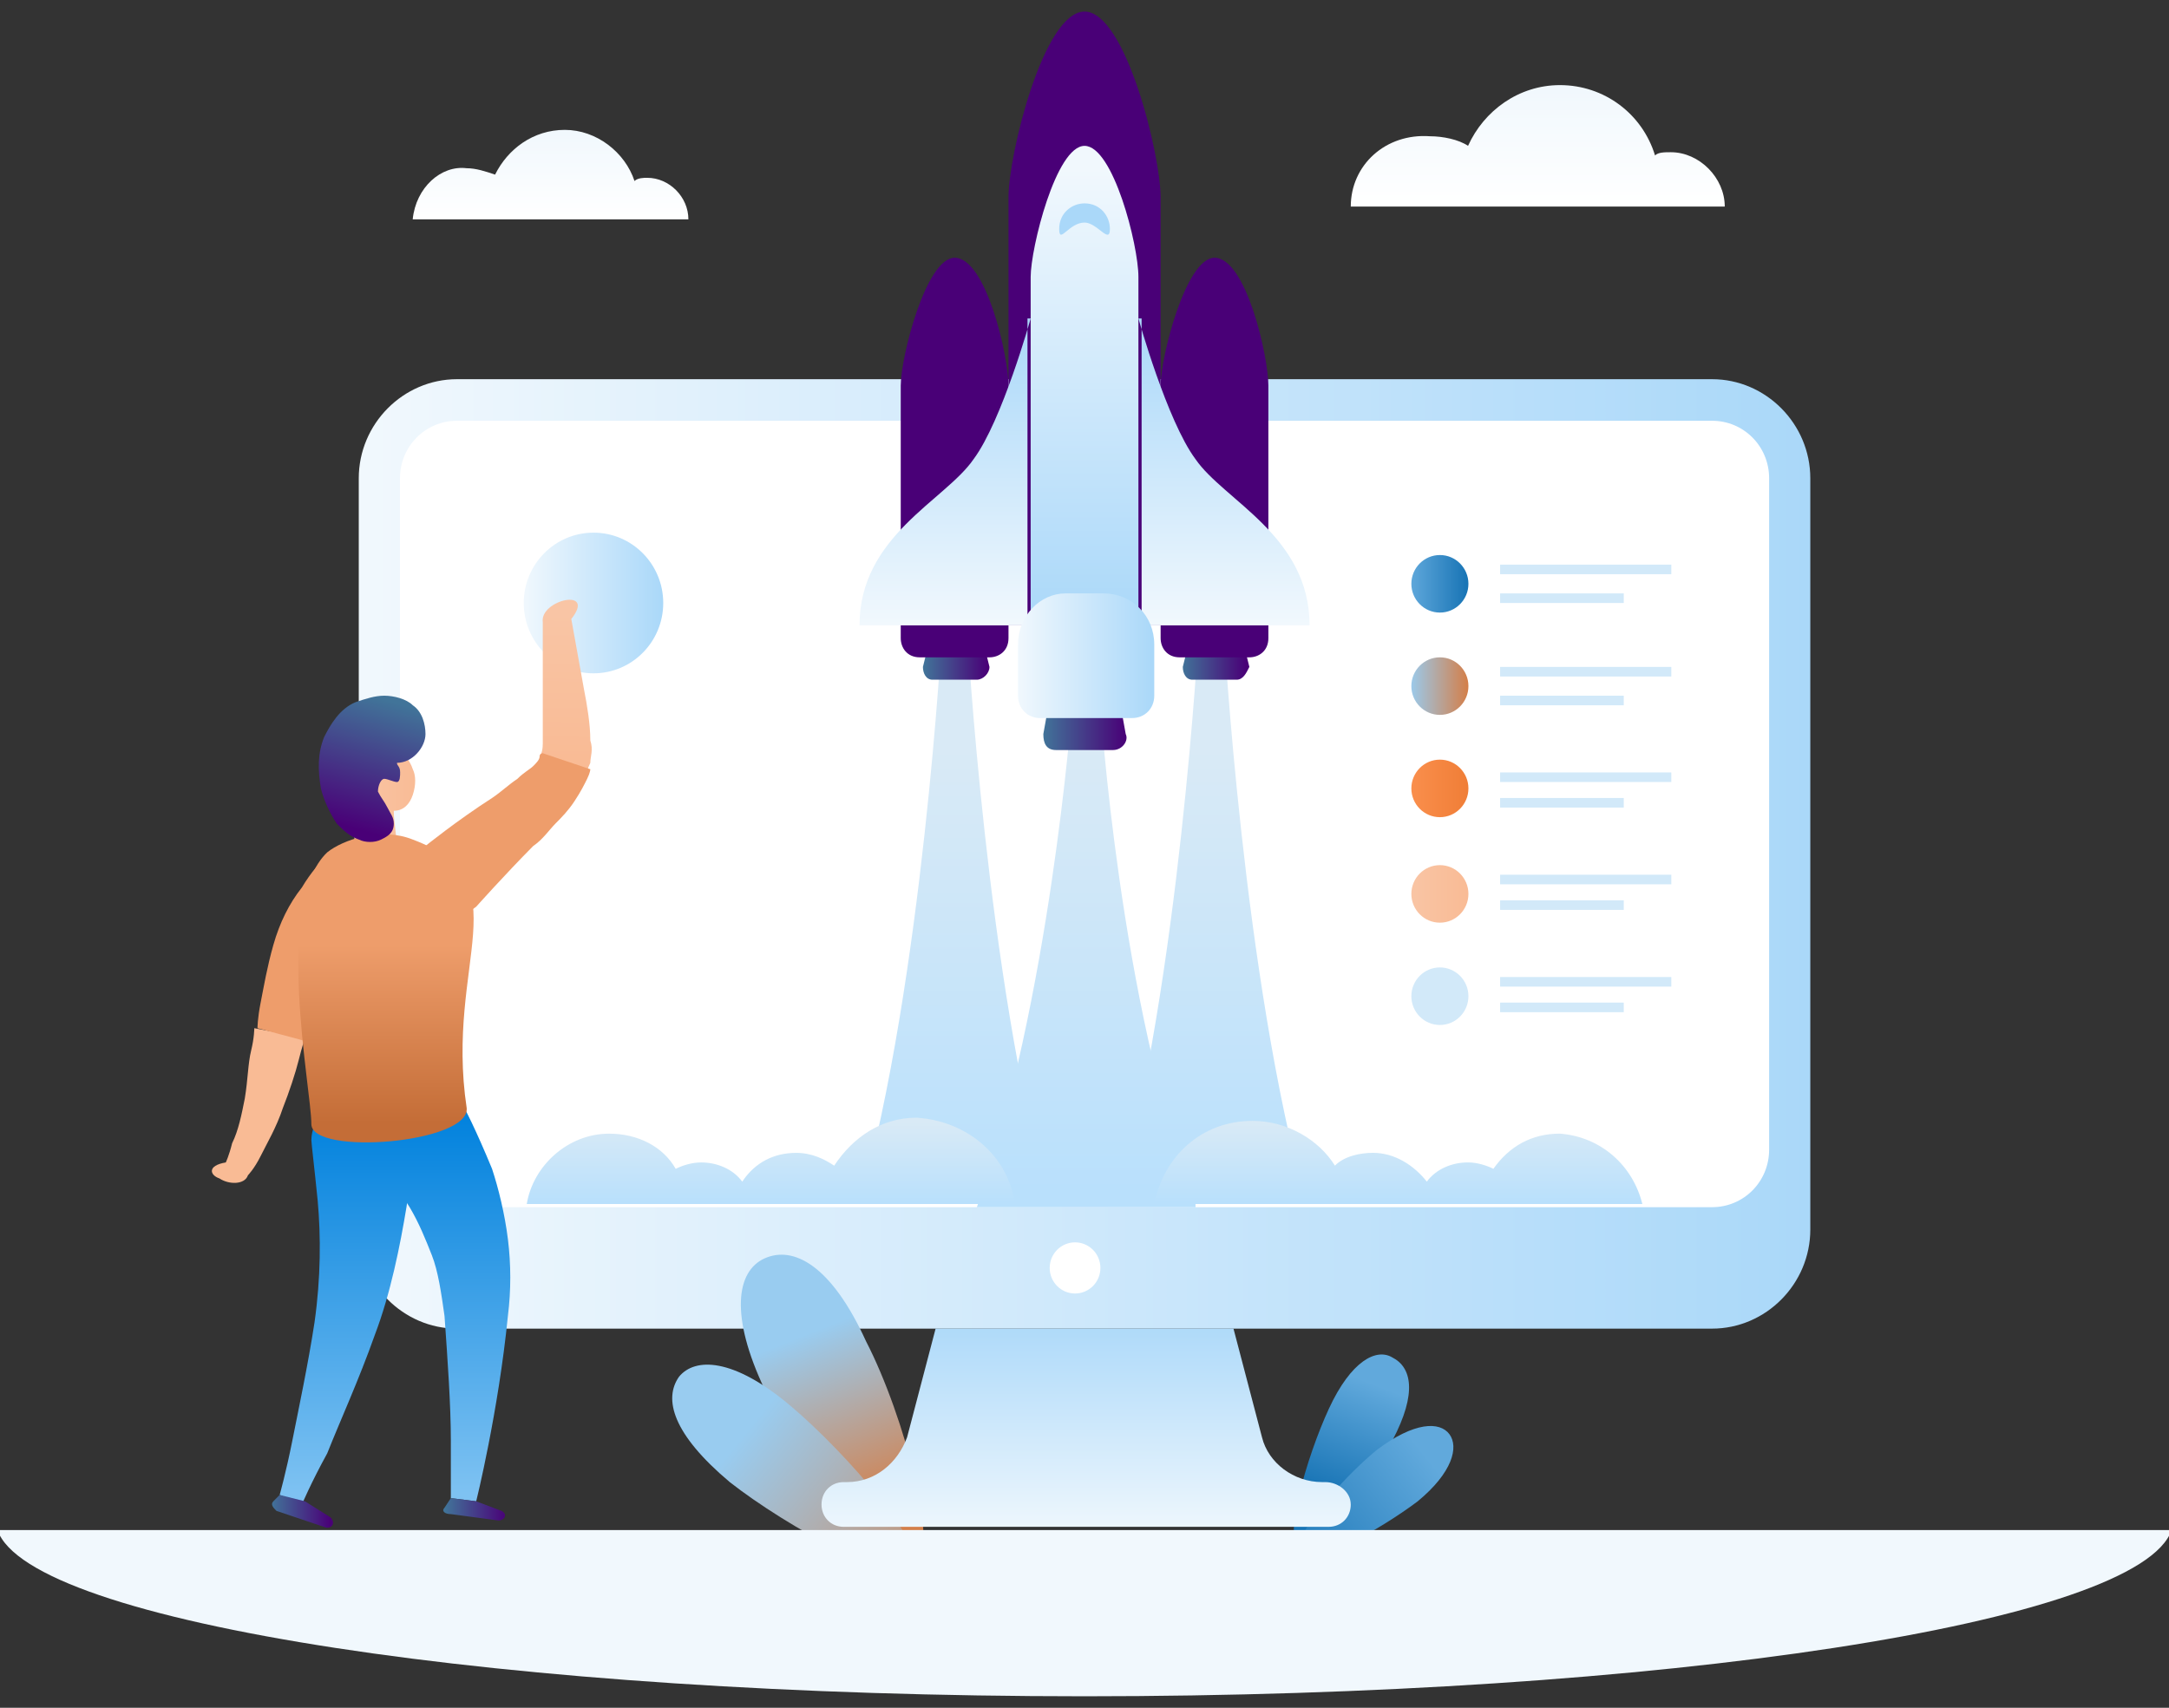 <?xml version="1.0" encoding="UTF-8"?>
<svg id="BoostSales" width="800" height="630" enable-background="new 0 0 80 80" version="1.1" viewBox="0 0 800 630" xmlns="http://www.w3.org/2000/svg"><rect x="0" y="0" width="800" height="630" fill="#333333" stroke="none"/><linearGradient id="a" x1="17.146" x2="62.854" y1="38.751" y2="38.751" gradientTransform="matrix(1.155 0 0 1.165 -6.189 -13.563)" gradientUnits="userSpaceOnUse"><stop class="stopColorf1f5fd svgShape" stop-color="#f1f8fd" offset="0"/><stop class="stopColoraac8f9 svgShape" stop-color="#aad8f9" offset="1"/></linearGradient><linearGradient id="b" x1="40" x2="40" y1="35.44" y2="49.29" gradientTransform="matrix(1.155 0 0 1.165 -6.189 -13.563)" gradientUnits="userSpaceOnUse"><stop class="stopColord9dff6 svgShape" stop-color="#d9eaf6" offset="0"/><stop class="stopColorb9c4fc svgShape" stop-color="#b9e0fc" offset="1"/></linearGradient><linearGradient id="c" x1="44.073" x2="44.073" y1="35.44" y2="49.29" gradientTransform="matrix(1.155 0 0 1.165 -6.189 -13.563)" gradientUnits="userSpaceOnUse"><stop class="stopColord9dff6 svgShape" stop-color="#d9eaf6" offset="0"/><stop class="stopColorb9c4fc svgShape" stop-color="#b9e0fc" offset="1"/></linearGradient><linearGradient id="d" x1="35.927" x2="35.927" y1="35.44" y2="49.29" gradientTransform="matrix(1.155 0 0 1.165 -6.189 -13.563)" gradientUnits="userSpaceOnUse"><stop class="stopColord9dff6 svgShape" stop-color="#d9eaf6" offset="0"/><stop class="stopColorb9c4fc svgShape" stop-color="#b9e0fc" offset="1"/></linearGradient><linearGradient id="e" x1="30.138" x2="30.138" y1="47.132" y2="49.623" gradientTransform="matrix(1.155 0 0 1.165 -6.189 -13.563)" gradientUnits="userSpaceOnUse"><stop class="stopColord9dff6 svgShape" stop-color="#d9eaf6" offset="0"/><stop class="stopColorb9c4fc svgShape" stop-color="#b9e0fc" offset="1"/></linearGradient><linearGradient id="f" x1="49.863" x2="49.863" y1="47.132" y2="49.623" gradientTransform="matrix(1.155 0 0 1.165 -6.189 -13.563)" gradientUnits="userSpaceOnUse"><stop class="stopColord9dff6 svgShape" stop-color="#d9eaf6" offset="0"/><stop class="stopColorb9c4fc svgShape" stop-color="#b9e0fc" offset="1"/></linearGradient><linearGradient id="g" x1="34.91" x2="36.945" y1="32.693" y2="32.693" gradientTransform="matrix(1.155 0 0 1.165 -6.189 -13.563)" gradientUnits="userSpaceOnUse"><stop class="stopColor416d99 svgShape" stop-color="#417499" offset="0"/><stop class="stopColor244d77 svgShape" stop-color="#490077" offset="1"/></linearGradient><linearGradient id="i" x1="43.056" x2="45.091" y1="32.693" y2="32.693" gradientTransform="matrix(1.155 0 0 1.165 -6.189 -13.563)" gradientUnits="userSpaceOnUse"><stop class="stopColor416d99 svgShape" stop-color="#417499" offset="0"/><stop class="stopColor244d77 svgShape" stop-color="#490077" offset="1"/></linearGradient><linearGradient id="l" x1="40" x2="40" y1="17.319" y2="31.542" gradientTransform="matrix(1.155 0 0 1.165 -6.189 -13.563)" gradientUnits="userSpaceOnUse"><stop class="stopColorf1f5fd svgShape" stop-color="#f1f8fd" offset="0"/><stop class="stopColoraac8f9 svgShape" stop-color="#aad8f9" offset="1"/></linearGradient><linearGradient id="m" x1="44.353" x2="44.353" y1="31.551" y2="22.141" gradientTransform="matrix(1.155 0 0 1.165 -6.189 -13.563)" gradientUnits="userSpaceOnUse"><stop class="stopColorf1f5fd svgShape" stop-color="#f1f8fd" offset="0"/><stop class="stopColoraac8f9 svgShape" stop-color="#aad8f9" offset="1"/></linearGradient><linearGradient id="n" x1="6525.4" x2="6525.4" y1="31.551" y2="22.141" gradientTransform="matrix(-1.155 0 0 1.165 7569.9 -13.563)" gradientUnits="userSpaceOnUse"><stop class="stopColorf1f5fd svgShape" stop-color="#f1f8fd" offset="0"/><stop class="stopColoraac8f9 svgShape" stop-color="#aad8f9" offset="1"/></linearGradient><linearGradient id="o" x1="38.684" x2="41.316" y1="34.665" y2="34.665" gradientTransform="matrix(1.155 0 0 1.165 -6.189 -13.563)" gradientUnits="userSpaceOnUse"><stop class="stopColor416d99 svgShape" stop-color="#417499" offset="0"/><stop class="stopColor244d77 svgShape" stop-color="#490077" offset="1"/></linearGradient><linearGradient id="p" x1="37.856" x2="42.144" y1="32.595" y2="32.595" gradientTransform="matrix(1.155 0 0 1.165 -6.189 -13.563)" gradientUnits="userSpaceOnUse"><stop class="stopColorf1f5fd svgShape" stop-color="#f1f8fd" offset="0"/><stop class="stopColoraac8f9 svgShape" stop-color="#aad8f9" offset="1"/></linearGradient><linearGradient id="u" x1="40" x2="40" y1="60.235" y2="53.087" gradientTransform="matrix(1.155 0 0 1.165 -6.189 -13.563)" gradientUnits="userSpaceOnUse"><stop class="stopColorf1f5fd svgShape" stop-color="#f1f8fd" offset="0"/><stop class="stopColoraac8f9 svgShape" stop-color="#aad8f9" offset="1"/></linearGradient><linearGradient id="I" x1="4676" x2="4676" y1="18.846" y2="16.204" gradientTransform="matrix(-1.155 0 0 1.165 5420 -13.563)" gradientUnits="userSpaceOnUse"><stop class="stopColorffffff svgShape" stop-color="#fff" offset="0"/><stop class="stopColorf1f5fd svgShape" stop-color="#f1f8fd" offset="1"/></linearGradient><linearGradient id="J" x1="4644.9" x2="4644.9" y1="18.411" y2="14.843" gradientTransform="matrix(-1.155 0 0 1.165 5420 -13.563)" gradientUnits="userSpaceOnUse"><stop class="stopColorffffff svgShape" stop-color="#fff" offset="0"/><stop class="stopColorf1f5fd svgShape" stop-color="#f1f8fd" offset="1"/></linearGradient><g transform="matrix(10.123 0 0 10.123 -4.903 -4.672)"><g stroke-width="1.16"><path d="m62.863 14.28h-45.727c-1.963 0-3.58 1.631-3.58 3.611v27.377c0 1.98 1.617 3.611 3.58 3.611h45.727c1.963 0 3.58-1.631 3.58-3.611v-27.377c0-1.98-1.617-3.611-3.58-3.611z" fill="url(#a)"/><path class="colorffffff svgShape" d="m17.137 44.337c-1.155 0-2.079-0.932-2.079-2.097v-24.348c0-1.165 0.924-2.097 2.079-2.097h45.727c1.155 0 2.079 0.932 2.079 2.097v24.464c0 1.165-0.924 2.097-2.079 2.097h-45.727z" fill="#fff"/><path d="m44.042 44.337c-2.771-7.339-3.464-18.174-3.464-18.174l-0.115 0.117-0.462-0.349-0.346 0.466-0.115-0.117s-0.808 10.718-3.464 18.174h7.968z" fill="url(#b)"/><path d="m48.083 44.337c-2.309-8.271-3.002-20.853-3.002-20.853l-0.115 0.117-0.346-0.466-0.346 0.466-0.115-0.117s-0.693 12.698-3.002 20.853z" fill="url(#c)"/><path d="m38.73 44.337c-2.309-8.271-3.002-20.853-3.002-20.853l-0.115 0.117-0.346-0.466-0.346 0.466-0.115-0.117s-0.693 12.698-3.002 20.853z" fill="url(#d)"/><path d="m37.46 44.337h-17.783c0.231-1.398 1.501-2.563 3.002-2.563 1.039 0 1.963 0.466 2.425 1.282 0.231-0.117 0.577-0.233 0.924-0.233 0.577 0 1.155 0.233 1.501 0.699 0.462-0.699 1.155-1.048 1.963-1.048 0.577 0 1.039 0.233 1.386 0.466 0.693-1.048 1.732-1.748 3.002-1.748 1.847 0.117 3.349 1.398 3.58 3.145z" fill="url(#e)"/><path d="m60.323 44.337h-17.783c0.346-1.748 1.732-3.029 3.58-3.029 1.27 0 2.425 0.699 3.002 1.631 0.346-0.349 0.924-0.466 1.386-0.466 0.808 0 1.501 0.466 1.963 1.048 0.346-0.466 0.924-0.699 1.501-0.699 0.346 0 0.693 0.117 0.924 0.233 0.577-0.815 1.386-1.282 2.425-1.282 1.501 0.117 2.656 1.165 3.002 2.563z" fill="url(#f)"/><path d="m36.074 25.231h-1.617c-0.231 0-0.346-0.233-0.346-0.466l0.231-0.932h1.963l0.231 0.932c0 0.233-0.231 0.466-0.462 0.466z" fill="url(#g)"/><path d="m42.771 23.251v-15.611c0-1.514-1.27-6.757-2.771-6.757-1.501 0-2.771 5.242-2.771 6.757v15.611z" fill="#490077"/><path d="m45.543 25.231h-1.617c-0.231 0-0.346-0.233-0.346-0.466l0.231-0.932h1.963l0.231 0.932c-0.115 0.233-0.231 0.466-0.462 0.466z" fill="url(#i)"/><path d="m46.005 24.416c0.346 0 0.693-0.233 0.693-0.699v-9.203c0-1.048-0.808-4.66-1.963-4.66-1.039 0-1.963 3.611-1.963 4.66v9.203c0 0.349 0.231 0.699 0.693 0.699z" fill="#490077"/><path d="m36.536 24.416c0.346 0 0.693-0.233 0.693-0.699v-9.203c0-1.048-0.808-4.66-1.963-4.66-1.039 0-1.963 3.611-1.963 4.66v9.203c0 0.349 0.231 0.699 0.693 0.699z" fill="#490077"/><path d="m41.963 23.251h-3.926v-12.698c0-1.048 0.924-4.776 1.963-4.776 1.039 0 1.963 3.611 1.963 4.776z" fill="url(#l)"/><path d="m41.963 12.067s1.039 3.728 2.079 5.126c1.039 1.514 4.157 2.796 4.157 6.058h-6.12v-11.184z" fill="url(#m)"/><path d="m38.037 12.067s-1.039 3.728-2.079 5.126c-1.039 1.514-4.157 2.796-4.157 6.058h6.12v-11.184z" fill="url(#n)"/><path class="coloraac8f9 svgShape" d="m40.924 8.805c0 0.582-0.462-0.233-0.924-0.233-0.577 0-0.924 0.815-0.924 0.233s0.462-0.932 0.924-0.932c0.577 0 0.924 0.466 0.924 0.932z" fill="#aad8f9"/><path d="m41.039 27.794h-2.079c-0.346 0-0.462-0.233-0.462-0.582l0.231-1.282h2.54l0.231 1.282c0.115 0.233-0.115 0.582-0.462 0.582z" fill="url(#o)"/><path d="m37.575 23.95v1.864c0 0.466 0.346 0.815 0.808 0.815h3.349c0.462 0 0.808-0.349 0.808-0.815v-1.864c0-1.048-0.808-1.864-1.847-1.864h-1.386c-0.924 0-1.732 0.815-1.732 1.864z" fill="url(#p)"/><ellipse class="colorffffff svgShape" cx="39.654" cy="46.667" rx=".924" ry=".932" fill="#fff"/></g><g class="color000000 svgShape" transform="matrix(1.155 0 0 1.165 -6.189 -13.563)"><linearGradient id="q" x1="6376.2" x2="6377.9" y1="-3235.7" y2="-3230.1" gradientTransform="matrix(-.785 .62 .62 .785 7043.4 -1359.7)" gradientUnits="userSpaceOnUse"><stop class="stopColorf099dd svgShape" stop-color="#99ccf0" offset="0"/><stop class="stopColord34ac0 svgShape" stop-color="#d37f4a" offset="1"/></linearGradient><path d="m29.9 55.5c1.1 2.4 3.8 6 4.7 5.6s-0.3-4.8-1.5-7.1c-1.1-2.4-2.3-3-3.2-2.6s-1.1 1.8 0 4.1z" fill="url(#q)"/><linearGradient id="r" x1="6380.8" x2="6378.8" y1="-3234.6" y2="-3225.5" gradientTransform="matrix(-.785 .62 .62 .785 7043.4 -1359.7)" gradientUnits="userSpaceOnUse"><stop class="stopColorf099dd svgShape" stop-color="#99ccf0" offset="0"/><stop class="stopColord34ac0 svgShape" stop-color="#d37f4a" offset="1"/></linearGradient><path d="m30.7 56c1.8 1.5 4.4 4.5 3.9 5.1s-4-1.3-5.8-2.7c-1.8-1.5-2.1-2.6-1.6-3.3 0.5-0.6 1.7-0.6 3.5 0.9z" fill="url(#r)"/><linearGradient id="s" x1="1881.7" x2="1882.8" y1="316.36" y2="319.9" gradientTransform="matrix(.785 .62 -.62 .785 -1232 -1359.7)" gradientUnits="userSpaceOnUse"><stop class="stopColor64c2e1 svgShape" stop-color="#61a9dc" offset="0"/><stop class="stopColor1897b5 svgShape" stop-color="#1874b5" offset="1"/></linearGradient><path d="m49.7 57.1c-0.7 1.5-2.4 3.8-2.9 3.5-0.6-0.3 0.2-3 0.9-4.5s1.5-1.9 2-1.6c0.6 0.3 0.8 1.1 0 2.6z" fill="url(#s)"/><linearGradient id="t" x1="1884.7" x2="1883.4" y1="317.11" y2="322.83" gradientTransform="matrix(.785 .62 -.62 .785 -1232 -1359.7)" gradientUnits="userSpaceOnUse"><stop class="stopColor64c2e1 svgShape" stop-color="#61a9dc" offset="0"/><stop class="stopColor1897b5 svgShape" stop-color="#1874b5" offset="1"/></linearGradient><path d="m49.2 57.4c-1.1 0.9-2.8 2.8-2.4 3.3 0.3 0.4 2.5-0.8 3.7-1.7 1.1-0.9 1.3-1.7 1-2.1s-1.1-0.4-2.3 0.5z" fill="url(#t)"/></g><path d="m49.7 55.287c0 0.466-0.346 0.815-0.808 0.815h-17.667c-0.462 0-0.808-0.349-0.808-0.815 0-0.466 0.346-0.815 0.808-0.815h0.115c1.039 0 1.847-0.699 2.194-1.631l1.039-3.961h10.854l1.039 3.961c0.231 0.932 1.155 1.631 2.194 1.631h0.115c0.462 0 0.924 0.349 0.924 0.815z" fill="url(#u)" stroke-width="1.16"/><g class="color000000 svgShape" transform="matrix(1.155 0 0 1.165 -6.189 -13.563)"><linearGradient id="v" x1="22.252" x2="26.673" y1="30.856" y2="30.856" gradientUnits="userSpaceOnUse"><stop class="stopColorf1f5fd svgShape" stop-color="#f1f8fd" offset="0"/><stop class="stopColoraac8f9 svgShape" stop-color="#aad8f9" offset="1"/></linearGradient><circle cx="24.5" cy="30.9" r="2.2" fill="url(#v)"/><linearGradient id="w" x1="-609.63" x2="-607.5" y1="37.028" y2="37.028" gradientTransform="translate(626.5)" gradientUnits="userSpaceOnUse"><stop class="stopColorf9c7a5 svgShape" stop-color="#f9c5a5" offset="0"/><stop class="stopColorf9a395 svgShape" stop-color="#f9bb95" offset="1"/></linearGradient><path d="m18.3 35.5c0.2 0.1 0.4 0.3 0.5 0.6 0.1 0.2 0.1 0.5 0 0.8s-0.3 0.5-0.6 0.5c0 0.4 0.1 0.8 0.1 1.2h-1.3c-0.1-0.7-0.1-1.3-0.3-2 0.7-0.4 1.2-0.8 1.6-1.1 0.1 0 0.1 0 0 0z" fill="url(#w)"/><path class="colorf9a395 svgShape" d="m13.8 44.2s0 0.3-0.1 0.7-0.1 0.9-0.2 1.5c-0.1 0.5-0.2 1-0.4 1.4-0.1 0.4-0.2 0.6-0.2 0.6-0.6 0.1-0.5 0.4-0.2 0.5 0.3 0.2 0.8 0.2 0.9-0.1 0 0 0.2-0.2 0.4-0.6s0.5-0.9 0.7-1.5c0.2-0.5 0.4-1.1 0.5-1.5s0.2-0.7 0.2-0.7z" fill="#f9bb95"/><path class="coloree6b6b svgShape" d="m17.4 40.8s-0.2 0.1-0.4 0.4c-0.3 0.3-0.6 0.7-0.8 1.2-0.3 0.5-0.5 1-0.6 1.5-0.1 0.4-0.2 0.7-0.2 0.7l-1.5-0.4s0-0.3 0.1-0.8 0.2-1.1 0.4-1.8 0.5-1.3 0.9-1.8c0.3-0.5 0.6-0.8 0.6-0.8 0.3-0.3 0.7-0.4 1-0.3s0.5 0.3 0.7 0.6c0.1 0.3 0.2 0.6 0.2 0.8-0.1 0.3-0.2 0.5-0.4 0.7z" fill="#ee9d6b"/><linearGradient id="x" x1="-606.85" x2="-606.85" y1="58.758" y2="46.778" gradientTransform="translate(626.5)" gradientUnits="userSpaceOnUse"><stop class="stopColor7ec1f2 svgShape" stop-color="#7ec2f2" offset="0"/><stop class="stopColor009fdd svgShape" stop-color="#0081dd" offset="1"/></linearGradient><path d="m20 58.9v-1.8c0-1.1-0.1-2.5-0.2-3.9-0.1-0.7-0.2-1.4-0.4-1.9s-0.4-1-0.7-1.5c-0.5-0.8-1-1.4-1.1-1.6-0.4-0.5-0.3-1.7 0.4-2.2s1.9-0.2 2.3 0.5c0.1 0.1 0.5 0.9 1 2.1 0.2 0.6 0.4 1.4 0.5 2.2s0.1 1.6 0 2.4c-0.3 3-1 5.8-1 5.8z" fill="url(#x)"/><linearGradient id="y" x1="-606.69" x2="-604.73" y1="59.316" y2="59.316" gradientTransform="translate(626.5)" gradientUnits="userSpaceOnUse"><stop class="stopColor416d99 svgShape" stop-color="#417499" offset="0"/><stop class="stopColor244d77 svgShape" stop-color="#490077" offset="1"/></linearGradient><path d="m20 58.9-0.2 0.3c-0.1 0.1 0 0.2 0.2 0.2l1.5 0.2c0.2 0 0.3-0.2 0.1-0.3l-0.8-0.3z" fill="url(#y)"/><linearGradient id="z" x1="-609.8" x2="-609.8" y1="58.758" y2="46.778" gradientTransform="translate(626.5)" gradientUnits="userSpaceOnUse"><stop class="stopColor7ec1f2 svgShape" stop-color="#7ec2f2" offset="0"/><stop class="stopColor009fdd svgShape" stop-color="#0081dd" offset="1"/></linearGradient><path d="m14.6 58.8s0.2-0.7 0.4-1.7 0.5-2.4 0.7-3.7c0.2-1.4 0.2-2.7 0.1-3.8-0.1-1-0.2-1.8-0.2-1.9 0-0.6 0.6-1.5 1.5-1.6s1.7 0.8 1.7 1.5c0 0.2 0 1-0.2 2.2s-0.5 2.7-1 4c-0.5 1.4-1.1 2.7-1.5 3.7-0.5 0.9-0.8 1.6-0.8 1.6z" fill="url(#z)"/><linearGradient id="A" x1="-612.18" x2="-610.29" y1="59.335" y2="59.335" gradientTransform="translate(626.5)" gradientUnits="userSpaceOnUse"><stop class="stopColor416d99 svgShape" stop-color="#417499" offset="0"/><stop class="stopColor244d77 svgShape" stop-color="#490077" offset="1"/></linearGradient><path d="m14.6 58.8-0.2 0.2c-0.1 0.1 0 0.2 0.1 0.3l1.5 0.5c0.2 0.1 0.4-0.1 0.2-0.3l-0.8-0.5z" fill="url(#A)"/><linearGradient id="B" x1="-608.57" x2="-608.57" y1="41.599" y2="47.148" gradientTransform="translate(626.5)" gradientUnits="userSpaceOnUse"><stop class="stopColoree6b6b svgShape" stop-color="#ee9d6b" offset="0"/><stop class="stopColorc43737 svgShape" stop-color="#c46d37" offset="1"/></linearGradient><path d="m20.5 46.7c0.1 1.1-4.9 1.5-4.9 0.5 0-1.1-1.2-6.9 0.5-8.5 0.5-0.4 1.7-0.8 2.7-0.4 3.5 1.3 1 3.8 1.7 8.4z" fill="url(#B)"/><g class="color000000 svgShape"><linearGradient id="C" x1="-602.78" x2="-602.85" y1="31.234" y2="35.762" gradientTransform="translate(626.5)" gradientUnits="userSpaceOnUse"><stop class="stopColorf9c7a5 svgShape" stop-color="#f9c5a5" offset="0"/><stop class="stopColorf9a395 svgShape" stop-color="#f9bb95" offset="1"/></linearGradient><path d="m24.3 36.2s0-0.1 0.1-0.3c0-0.2 0.1-0.4 0-0.7 0-0.5-0.1-1.1-0.2-1.6l-0.4-2.2c0.8-1-1-0.6-0.9 0.1v2.3 1.5c0 0.3-0.1 0.4-0.1 0.4z" fill="url(#C)"/><g class="color000000 svgShape"><path class="coloree6b6b svgShape" d="m19.2 38.5s1-0.8 2.1-1.5c0.3-0.2 0.5-0.4 0.8-0.6 0.2-0.2 0.4-0.3 0.5-0.4s0.2-0.2 0.2-0.3 0.1-0.1 0.1-0.1l1.5 0.5s0 0.1-0.1 0.3-0.2 0.4-0.4 0.7-0.4 0.5-0.6 0.7-0.4 0.5-0.7 0.7c-0.9 0.9-1.8 1.9-1.8 1.9-1.1 0.9-2.7-1-1.6-1.9z" fill="#ee9d6b"/></g></g><linearGradient id="D" x1="-608.62" x2="-609.75" y1="33.911" y2="37.902" gradientTransform="translate(626.5)" gradientUnits="userSpaceOnUse"><stop class="stopColor416d99 svgShape" stop-color="#417499" offset="0"/><stop class="stopColor244d77 svgShape" stop-color="#490077" offset="1"/></linearGradient><path d="m18.3 35.9c0.5 0 0.9-0.5 0.9-0.9 0-0.3-0.1-0.7-0.4-0.9-0.2-0.2-0.6-0.3-0.9-0.3s-0.6 0.1-0.9 0.2c-0.5 0.2-0.8 0.7-1 1.1-0.2 0.5-0.2 1-0.1 1.6 0.1 0.4 0.3 0.8 0.5 1.1 0.2 0.2 0.4 0.4 0.7 0.5 0.2 0.1 0.5 0.1 0.7 0s0.4-0.2 0.4-0.5c0-0.2-0.1-0.3-0.2-0.5s-0.2-0.3-0.3-0.5c0-0.2 0.1-0.4 0.2-0.4s0.3 0.1 0.4 0.1 0.1-0.2 0.1-0.3c0-0.2-0.1-0.2-0.1-0.3z" fill="url(#D)"/></g><path class="colorf1f5fd svgShape" d="m0.393 56.219c1.155 3.378 18.475 6.058 39.607 6.058s38.452-2.679 39.607-6.058z" fill="#f1f8fd" stroke-width="1.16"/><g class="color000000 svgShape" transform="matrix(1.155 0 0 1.165 -6.189 -13.563)"><rect class="colord2e1f9 svgShape" x="53.1" y="29.7" width="5.4" height=".3" fill="#d2e9f9"/><rect class="colord2e1f9 svgShape" x="53.1" y="30.6" width="3.9" height=".3" fill="#d2e9f9"/><linearGradient id="E" x1="50.228" x2="52.077" y1="30.299" y2="30.299" gradientUnits="userSpaceOnUse"><stop class="stopColor64c2e1 svgShape" stop-color="#61a9dc" offset="0"/><stop class="stopColor1897b5 svgShape" stop-color="#1874b5" offset="1"/></linearGradient><circle cx="51.2" cy="30.3" r=".9" fill="url(#E)"/><rect class="colord2e1f9 svgShape" x="53.1" y="32.9" width="5.4" height=".3" fill="#d2e9f9"/><rect class="colord2e1f9 svgShape" x="53.1" y="33.8" width="3.9" height=".3" fill="#d2e9f9"/><linearGradient id="F" x1="50.228" x2="52.077" y1="33.519" y2="33.519" gradientUnits="userSpaceOnUse"><stop class="stopColorf099dd svgShape" stop-color="#99ccf0" offset="0"/><stop class="stopColord34ac0 svgShape" stop-color="#d37f4a" offset="1"/></linearGradient><circle cx="51.2" cy="33.5" r=".9" fill="url(#F)"/><rect class="colord2e1f9 svgShape" x="53.1" y="36.2" width="5.4" height=".3" fill="#d2e9f9"/><rect class="colord2e1f9 svgShape" x="53.1" y="37" width="3.9" height=".3" fill="#d2e9f9"/><linearGradient id="G" x1="50.228" x2="52.077" y1="36.739" y2="36.739" gradientUnits="userSpaceOnUse"><stop class="stopColorfaa34d svgShape" stop-color="#fa8f4d" offset="0"/><stop class="stopColoref7b1b svgShape" stop-color="#f07e37" offset="1"/></linearGradient><circle cx="51.2" cy="36.7" r=".9" fill="url(#G)"/><rect class="colord2e1f9 svgShape" x="53.1" y="39.4" width="5.4" height=".3" fill="#d2e9f9"/><rect class="colord2e1f9 svgShape" x="53.1" y="40.2" width="3.9" height=".3" fill="#d2e9f9"/><linearGradient id="H" x1="50.228" x2="52.077" y1="39.959" y2="39.959" gradientUnits="userSpaceOnUse"><stop class="stopColorf9c7a5 svgShape" stop-color="#f9c5a5" offset="0"/><stop class="stopColorf9a395 svgShape" stop-color="#f9bb95" offset="1"/></linearGradient><circle cx="51.2" cy="40" r=".9" fill="url(#H)"/><g fill="#d2e9f9"><rect class="colord2e1f9 svgShape" x="53.1" y="42.6" width="5.4" height=".3"/><rect class="colord2e1f9 svgShape" x="53.1" y="43.4" width="3.9" height=".3"/><circle class="colord2e1f9 svgShape" cx="51.2" cy="43.2" r=".9"/></g></g><path d="m15.52 8.455h10.046c0-0.815-0.693-1.514-1.501-1.514-0.115 0-0.346 0-0.462 0.117-0.346-1.048-1.386-1.864-2.54-1.864s-2.079 0.699-2.54 1.631c-0.346-0.117-0.693-0.233-1.039-0.233-0.924-0.117-1.847 0.699-1.963 1.864z" fill="url(#I)" stroke-width="1.16"/><path d="m49.7 7.989h13.626c0-1.048-0.924-1.98-1.963-1.98-0.231 0-0.462 0-0.577 0.117-0.462-1.514-1.847-2.563-3.464-2.563-1.501 0-2.771 0.932-3.349 2.213-0.346-0.233-0.924-0.349-1.386-0.349-1.617-0.117-2.887 1.048-2.887 2.563z" fill="url(#J)" stroke-width="1.16"/></g></svg>
